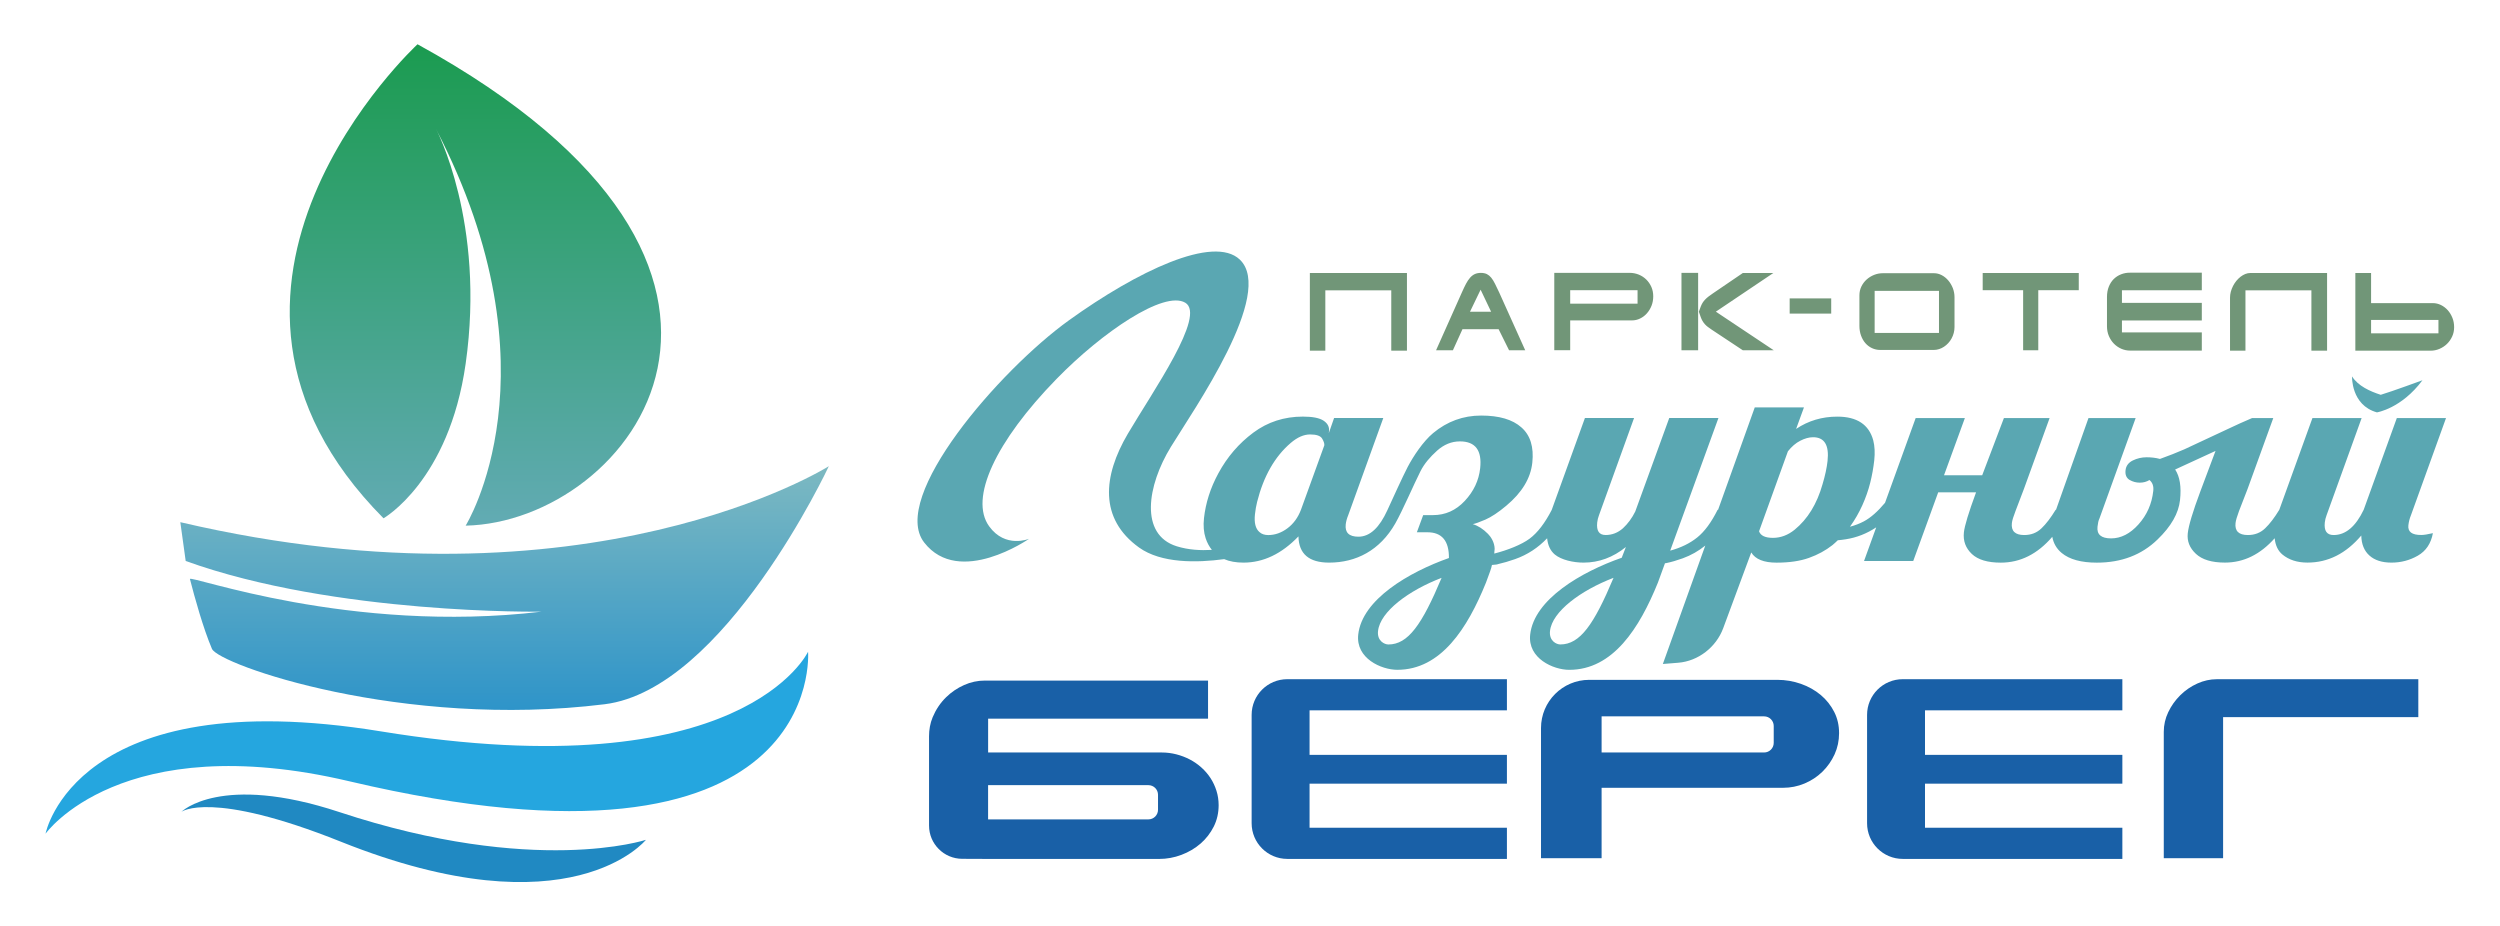 <?xml version="1.0" encoding="UTF-8"?> <svg xmlns="http://www.w3.org/2000/svg" width="842" height="312" viewBox="0 0 842 312" fill="none"> <path d="M129.17 174.56C129.17 174.56 151.22 162.05 156.83 122.51C163.61 74.76 146.81 43.36 146.81 43.36C189.26 125.16 156.83 177.04 156.83 177.04C212.25 175.86 279.16 90.97 140.62 14.91C140.62 14.92 51.94 96.74 129.17 174.56Z" fill="url(#paint0_linear_116_106)"></path> <path d="M60.73 175.87L62.541 188.94C112.91 207.11 182.45 206 182.45 206C117.89 213.66 63.56 193.41 63.971 195.03C65.531 201.12 68.41 211.53 71.38 218.52C73.641 223.83 135.46 245.63 203.63 237.19C244.07 232.18 279.15 157.01 279.15 157.01C279.15 157.01 198.39 208.07 60.73 175.87Z" fill="url(#paint1_linear_116_106)"></path> <path d="M15.34 280.79C15.34 280.79 25.21 229.52 128.24 246.32C250.43 266.25 272.16 219.5 272.16 219.5C272.16 219.5 278.58 301.05 117.63 263.13C40.69 244.99 15.34 280.79 15.34 280.79Z" fill="#25A6DF"></path> <path d="M61.09 273.43C61.09 273.43 74.25 260.27 114.31 273.51C180.11 295.25 217.55 282.85 217.55 282.85C217.55 282.85 192.2 314.44 114.82 283.49C70.89 265.91 61.09 273.43 61.09 273.43Z" fill="#2089C2"></path> <path d="M800.55 138.89C800.55 138.89 808.8 137.6 815.88 128.07C815.88 128.07 805.7 131.81 801.83 132.97C798.22 131.81 794.23 130.01 792.16 126.78C792.17 126.77 791.78 136.44 800.55 138.89ZM811.14 176.92C811.27 175.76 811.56 174.63 812.01 173.53L823.82 140.8H807.25L796.09 171.69C793.38 177.36 790 180.2 785.96 180.2C783.68 180.2 782.69 178.79 782.99 175.97C783.08 175.16 783.28 174.34 783.59 173.53L795.4 140.8H778.83L767.67 171.69C766.03 174.38 764.44 176.47 762.89 177.94C761.34 179.44 759.41 180.2 757.09 180.2C754.02 180.2 752.63 178.85 752.93 176.16C753.02 175.32 753.41 173.97 754.1 172.12L756.98 164.69L765.64 140.8H758.51C755.64 142.02 752.97 143.23 750.48 144.42L735.69 151.33C733.17 152.43 730.43 153.51 727.47 154.57C726.09 154.19 724.58 154.01 722.96 154.01C721.33 154.01 719.78 154.37 718.32 155.09C716.86 155.81 716.04 156.91 715.88 158.4C715.72 159.89 716.16 160.96 717.21 161.62C718.3 162.25 719.46 162.56 720.67 162.56C721.89 162.56 722.98 162.26 723.94 161.67C724.97 162.52 725.4 163.74 725.22 165.34C724.75 169.7 723.08 173.46 720.23 176.63C717.42 179.76 714.35 181.33 711.01 181.33C707.68 181.33 706.15 180.01 706.44 177.38C706.57 176.16 706.78 175.26 707.07 174.7L719.29 140.8H703.4L692.47 171.69H692.35C690.71 174.38 689.12 176.47 687.57 177.94C686.02 179.44 684.09 180.2 681.76 180.2C678.69 180.2 677.3 178.85 677.6 176.16C677.69 175.32 678.1 173.97 678.82 172.12L681.65 164.69L690.31 140.8H674.92L667.6 160.08H654.74L661.77 140.8H645.2L634.88 169.34C632.47 172.22 630.1 174.34 627.76 175.59C626.31 176.36 624.75 176.96 623.07 177.4C624.72 175.09 626.11 172.67 627.24 170.16C628.37 167.64 629.26 165.11 629.89 162.59C630.52 160.07 630.97 157.54 631.25 155.02C631.52 152.5 631.41 150.26 630.91 148.32C629.47 142.99 625.43 140.32 618.8 140.32C613.67 140.32 609.05 141.7 604.93 144.46L607.57 137.22H591L578.65 171.69H578.5C576.39 175.92 574.1 179.03 571.62 181.02C569.14 183.01 566.1 184.49 562.52 185.46L578.77 140.79H562.2L550.75 172.29C549.65 174.51 548.26 176.4 546.6 177.93C544.9 179.43 542.96 180.19 540.77 180.19C538.58 180.19 537.64 178.78 537.94 175.96C538.03 175.15 538.23 174.33 538.54 173.52L550.35 140.79H533.8L522.64 171.68C522.64 171.69 522.63 171.71 522.63 171.72C520.34 176.17 517.86 179.42 515.15 181.44C512.43 183.46 507.72 185.31 503.27 186.44C503.23 186.28 503.4 185.21 503.4 184.86C503.37 182.62 502.07 180.72 501.15 179.81C499.52 178.15 497.8 177.05 496.02 176.53C496.77 176.4 498.19 175.9 500.23 175.03C502.27 174.14 504.62 172.59 507.31 170.33C512.57 165.94 515.51 161.11 516.08 155.85C516.65 150.57 515.43 146.6 512.41 143.95C509.42 141.27 504.88 139.96 498.84 139.96C492.8 139.96 487.41 141.93 482.67 145.87C479.29 148.68 475.96 153.74 474.1 157.29C472.44 160.47 468.85 168.39 467.26 171.85C464.64 177.58 461.47 180.76 457.51 180.76C454.37 180.76 452.94 179.38 453.24 176.62C453.35 175.65 453.63 174.61 454.08 173.52L465.89 140.79H449.32L447.53 145.91L447.61 145.2C447.76 143.79 447.16 142.62 445.8 141.7C444.44 140.78 442.11 140.31 438.82 140.31C432.53 140.31 426.96 142.11 422.11 145.72C417.26 149.33 413.34 153.88 410.35 159.4C408.99 161.91 407.91 164.42 407.11 166.95C406.31 169.47 405.78 172 405.5 174.52C405.23 177.04 405.41 179.29 406.06 181.27C406.56 182.8 407.28 184.1 408.16 185.2C404.42 185.43 400.27 185.22 396.33 183.99C383.73 180.06 386.37 163.53 394.36 150.49C402.04 137.96 429.46 98.76 417.57 87.43C408.74 79.02 382.98 91.37 360.06 107.85C336.56 124.74 299.49 167.58 311.27 182.72C323.05 197.86 346.6 181.46 346.6 181.46C346.6 181.46 338.61 184.83 333.14 177.25C326.38 167.89 335.25 148.74 355.86 127.61C371.25 111.83 392.04 97.74 399.19 101.95C406.34 106.16 388.25 131.82 379.84 146.12C371.43 160.42 370.17 174.72 383.63 184.4C391.1 189.77 403.09 189.57 412.3 188.32C414.12 189.1 416.29 189.49 418.81 189.49C425.49 189.49 431.66 186.54 437.32 180.65C437.43 186.54 440.87 189.49 447.65 189.49C456.7 189.49 464.76 185.4 469.95 176.27C472.37 172.01 476.22 163.06 478.42 158.7C479.72 156.13 481.67 153.89 484 151.79C486.33 149.71 488.88 148.66 491.7 148.66C496.9 148.66 499.18 151.68 498.52 157.7C498.07 161.85 496.33 165.5 493.33 168.71C490.33 171.92 486.77 173.49 482.64 173.49H479.33L477.2 179.27H480.77C485.63 179.27 488.05 182.16 488 187.94C474.56 192.7 458.74 201.89 457.45 213.74C456.58 221.75 465.23 225.59 470.62 225.59C485.33 225.59 494.26 211.59 500.48 196.22C500.68 195.7 501.24 194.21 501.87 192.43C502.04 191.96 502.5 190.51 502.49 190.28C503.68 190.19 504.42 190.1 504.43 190.02C506.26 189.6 508.21 189.05 510.29 188.31C514.45 186.84 518.03 184.48 521.07 181.29C521.31 183.65 522.15 185.49 523.66 186.76C525.86 188.58 529.89 189.49 533.33 189.49C538.52 189.49 543.28 187.73 547.6 184.23C547.12 185.45 546.65 186.67 546.2 187.85C532.69 192.57 516.66 201.81 515.36 213.75C514.49 221.74 523.14 225.6 528.53 225.6C543.24 225.6 552.16 211.59 558.38 196.23C558.7 195.44 559.75 192.52 560.77 189.68H561.07C562.87 189.31 564.76 188.76 566.75 188.04C569.54 187.03 572.06 185.59 574.34 183.75L560.05 223.63L565.25 223.21C571.93 222.67 577.99 218.01 580.37 211.59L589.82 186.07C591.22 188.36 594.06 189.5 598.35 189.5C602.64 189.5 606.27 188.97 609.25 187.9C612.23 186.84 614.87 185.4 617.16 183.6C617.81 183.09 618.37 182.51 618.97 181.96C619.84 181.88 620.73 181.78 621.66 181.63C625.33 181.06 628.75 179.71 631.91 177.61L627.81 188.94H644.38L652.79 165.81H665.54C663.04 172.61 661.67 177.11 661.44 179.3C661.13 182.18 662.03 184.61 664.13 186.59C666.2 188.53 669.45 189.5 673.87 189.5C680.46 189.5 686.24 186.59 691.21 180.8C691.61 182.99 692.66 184.82 694.39 186.25C697 188.41 700.95 189.5 706.22 189.5C714.49 189.5 721.31 186.9 726.67 181.69C731.23 177.3 733.75 172.88 734.23 168.43C734.72 163.95 734.17 160.51 732.59 158.13L746.19 151.87L741.06 165.55C738.53 172.32 737.12 177.01 736.84 179.61C736.55 182.24 737.46 184.55 739.57 186.52C741.68 188.5 744.94 189.48 749.36 189.48C755.68 189.48 761.26 186.74 766.11 181.28C766.35 183.63 767.19 185.48 768.7 186.75C770.9 188.57 773.72 189.48 777.16 189.48C784.09 189.48 790.13 186.44 795.28 180.36C795.34 183.27 796.25 185.53 798.03 187.11C799.8 188.7 802.28 189.49 805.46 189.49C808.64 189.49 811.6 188.71 814.34 187.14C817.07 185.57 818.76 183.05 819.4 179.57C817.63 179.98 816.34 180.18 815.51 180.18C812.35 180.21 810.9 179.11 811.14 176.92ZM438.16 171.7C437.16 174.33 435.64 176.41 433.61 177.93C431.57 179.45 429.41 180.21 427.13 180.21C425.9 180.21 424.9 179.87 424.16 179.18C422.86 178.05 422.36 176.06 422.67 173.21C422.83 171.74 423.07 170.34 423.4 169.03C425.57 160.41 429.34 153.79 434.71 149.19C436.94 147.28 439.12 146.32 441.25 146.32C443.38 146.32 444.73 146.78 445.29 147.71C445.84 148.64 446.09 149.4 446.03 149.99L438.16 171.7ZM467.6 217.06C466.34 217.06 463.76 215.9 464.12 212.54C464.83 205.97 474.46 198.85 485.53 194.62C478.91 210.41 474.24 217.06 467.6 217.06ZM525.5 217.05C524.25 217.05 521.68 215.9 522.04 212.52C522.75 205.97 532.38 198.85 543.44 194.61C536.81 210.41 532.14 217.05 525.5 217.05ZM615.52 155.24C615.27 157.53 614.71 160.15 613.83 163.09C611.95 169.74 608.81 174.84 604.42 178.42C602.16 180.24 599.73 181.15 597.13 181.15C594.53 181.15 592.97 180.41 592.45 178.94L602.17 152C603.43 150.4 604.82 149.21 606.35 148.43C607.88 147.65 609.3 147.26 610.61 147.26C614.46 147.24 616.1 149.91 615.52 155.24Z" fill="#5AA7B2"></path> <path d="M441.16 118.11H446.37V97.78H468.58V118.11H473.86V91.95H441.16V118.11V118.11ZM503.53 95.6C503.13 94.78 502.7 94.09 502.25 93.53C501.81 92.99 501.33 92.6 500.79 92.32C499.69 91.77 497.83 91.77 496.67 92.33C496.09 92.61 495.56 93.02 495.1 93.56C494.62 94.11 494.17 94.78 493.76 95.56C493.32 96.39 492.88 97.32 492.43 98.33L483.67 117.96H489.34L492.56 110.87H504.73L508.25 117.96H513.69L504.94 98.53C504.41 97.44 503.95 96.46 503.53 95.6ZM495.09 105L498.67 97.57L502.21 105H495.09ZM554.46 94.14C553.74 93.44 552.89 92.88 551.94 92.49C550.98 92.1 549.97 91.9 548.94 91.9H523.48V117.95H528.84V107.91H549.64C550.6 107.91 551.52 107.7 552.38 107.28C553.25 106.86 554.02 106.28 554.67 105.54C555.32 104.81 555.85 103.94 556.24 102.96C556.62 101.98 556.81 100.93 556.81 99.82C556.81 98.67 556.6 97.6 556.18 96.64C555.76 95.69 555.18 94.85 554.46 94.14ZM551.53 102.27H528.84V97.75H551.53V102.27ZM597.26 91.95H586.98L576.88 98.83C576.34 99.19 575.86 99.54 575.43 99.87C575 100.2 574.63 100.53 574.3 100.88C573.97 101.22 573.68 101.59 573.44 101.97C573.2 102.35 572.99 102.79 572.8 103.28L572.17 104.99L572.81 106.8C572.98 107.28 573.18 107.72 573.41 108.11C573.63 108.48 573.89 108.84 574.18 109.17C574.47 109.5 574.81 109.81 575.18 110.09C575.57 110.4 576.01 110.71 576.49 111.02L586.98 117.97H597.4L577.9 104.97L597.26 91.95ZM566.32 117.96H571.93V91.91H566.32V117.96ZM602.76 105.61H616.75V100.51H602.76V105.61ZM656.19 94.47C655.56 93.73 654.82 93.12 653.98 92.68C653.15 92.24 652.27 92.02 651.38 92.02H634.1C633.11 92.02 632.14 92.21 631.2 92.58C630.26 92.96 629.4 93.49 628.67 94.15C627.94 94.81 627.34 95.61 626.9 96.52C626.47 97.42 626.25 98.42 626.25 99.49V109.76C626.25 110.93 626.43 112.02 626.79 113.01C627.15 114 627.64 114.86 628.26 115.57C628.88 116.29 629.63 116.85 630.48 117.25C631.34 117.65 632.27 117.86 633.25 117.86H651.3C651.9 117.86 652.5 117.77 653.08 117.58C653.66 117.4 654.22 117.13 654.73 116.79C655.25 116.45 655.74 116.03 656.17 115.56C656.61 115.09 656.99 114.56 657.29 113.99C657.6 113.43 657.85 112.81 658.02 112.16C658.19 111.52 658.28 110.84 658.28 110.15V100.11C658.28 99.06 658.09 98.04 657.72 97.06C657.34 96.1 656.82 95.22 656.19 94.47ZM653.05 112.13H631.38V97.96H653.05V112.13ZM667.78 97.75H681.39V117.97H686.49V97.75H700.13V91.95H667.77V97.75H667.78ZM714.38 92.39C713.43 92.76 712.6 93.3 711.89 94C711.2 94.69 710.64 95.56 710.24 96.57C709.84 97.57 709.63 98.73 709.63 100.01V109.87C709.63 111.06 709.84 112.17 710.26 113.16C710.69 114.16 711.26 115.03 711.98 115.76C712.7 116.49 713.54 117.06 714.47 117.47C715.4 117.87 716.39 118.08 717.42 118.08H741.57V111.96H714.67V107.94H741.57V102H714.67V97.76H741.57V91.84H717.48C716.38 91.82 715.33 92.01 714.38 92.39ZM756.22 92.28C755.66 92.51 755.13 92.82 754.63 93.2C754.12 93.6 753.64 94.07 753.21 94.59C752.78 95.12 752.4 95.7 752.08 96.33C751.76 96.96 751.52 97.59 751.33 98.27C751.16 98.92 751.07 99.59 751.07 100.25V118.1H756.27V97.78H778.48V118.11H783.76V91.95H757.86C757.33 91.95 756.77 92.06 756.22 92.28ZM825.97 107.05C825.58 106.07 825.06 105.21 824.4 104.47C823.75 103.75 822.98 103.16 822.11 102.73C821.25 102.31 820.33 102.09 819.38 102.09H798.58V91.95H793.28V118.11H818.68C819.66 118.11 820.64 117.91 821.59 117.51C822.53 117.11 823.39 116.56 824.12 115.85C824.85 115.15 825.44 114.3 825.89 113.33C826.33 112.38 826.55 111.32 826.55 110.18C826.55 109.08 826.36 108.02 825.97 107.05ZM821.27 112.27H798.58V107.75H821.27V112.27Z" fill="#719678"></path> <path d="M409.71 266.35C409.23 264.82 408.56 263.39 407.72 262.09C406.87 260.78 405.84 259.58 404.66 258.52C403.47 257.45 402.16 256.54 400.75 255.8C399.32 255.05 397.79 254.47 396.2 254.06C394.61 253.65 392.97 253.44 391.32 253.44H332.8V242.04H406.87V229.22H331.67C329.28 229.22 326.94 229.72 324.71 230.72C322.44 231.73 320.4 233.11 318.66 234.82C316.72 236.71 315.19 239 314.11 241.59C313.27 243.61 312.9 245.8 312.9 247.98V278.05C312.9 284.22 317.89 289.22 324.06 289.25L333.85 289.29H390.4C392.97 289.29 395.5 288.83 397.92 287.91C400.34 287 402.51 285.72 404.37 284.1C406.21 282.5 407.7 280.57 408.81 278.36C409.89 276.19 410.44 273.77 410.44 271.16C410.43 269.48 410.19 267.86 409.71 266.35ZM386.78 275.97H332.79V264.44H386.78C388.57 264.44 390.02 265.89 390.02 267.68V272.74C390.02 274.52 388.57 275.97 386.78 275.97Z" fill="#1960A7"></path> <path d="M617.76 239.77C616.65 237.58 615.12 235.66 613.24 234.08C611.33 232.48 609.08 231.21 606.56 230.32C604.03 229.43 601.36 228.97 598.6 228.97H535.25C526.28 228.97 519.01 236.24 519.01 245.21V289.04H539.42V265.33H600.51C603.03 265.33 605.46 264.85 607.73 263.9C610.02 262.94 612.05 261.61 613.76 259.94C615.48 258.27 616.87 256.29 617.89 254.06C618.89 251.86 619.4 249.47 619.4 246.94C619.41 244.33 618.86 241.92 617.76 239.77ZM594.15 253.44H539.42V241.27H594.15C595.94 241.27 597.39 242.72 597.39 244.51V250.2C597.39 251.99 595.94 253.44 594.15 253.44Z" fill="#1960A7"></path> <path d="M746.63 228.76C744.41 228.76 742.21 229.24 740.1 230.19C737.94 231.16 736 232.49 734.33 234.14C732.65 235.79 731.28 237.72 730.26 239.87C729.26 241.96 728.76 244.18 728.76 246.47V289.04H748.74V241.53H814.49V228.76H746.63V228.76Z" fill="#1960A7"></path> <path d="M507.53 239.25V228.75H442.31H433.57C426.93 228.75 421.55 234.13 421.55 240.77V247.35V270.64V277.26C421.55 283.9 426.93 289.28 433.57 289.28H442.14H507.53V278.78H441.06V263.95H507.53V254.23H441.06V239.25H507.53V239.25Z" fill="#1960A7"></path> <path d="M714.81 239.25V228.75H649.59H640.85C634.21 228.75 628.83 234.13 628.83 240.77V247.35V270.64V277.26C628.83 283.9 634.21 289.28 640.85 289.28H649.42H714.81V278.78H648.34V263.95H714.81V254.23H648.34V239.25H714.81V239.25Z" fill="#1960A7"></path> <defs> <linearGradient id="paint0_linear_116_106" x1="160.115" y1="14.91" x2="160.115" y2="177.04" gradientUnits="userSpaceOnUse"> <stop stop-color="#1B9B50"></stop> <stop offset="1" stop-color="#62ABB4"></stop> </linearGradient> <linearGradient id="paint1_linear_116_106" x1="169.94" y1="157.01" x2="169.94" y2="239.11" gradientUnits="userSpaceOnUse"> <stop stop-color="#7DB9C1"></stop> <stop offset="1" stop-color="#2E94C9"></stop> </linearGradient> </defs> </svg> 